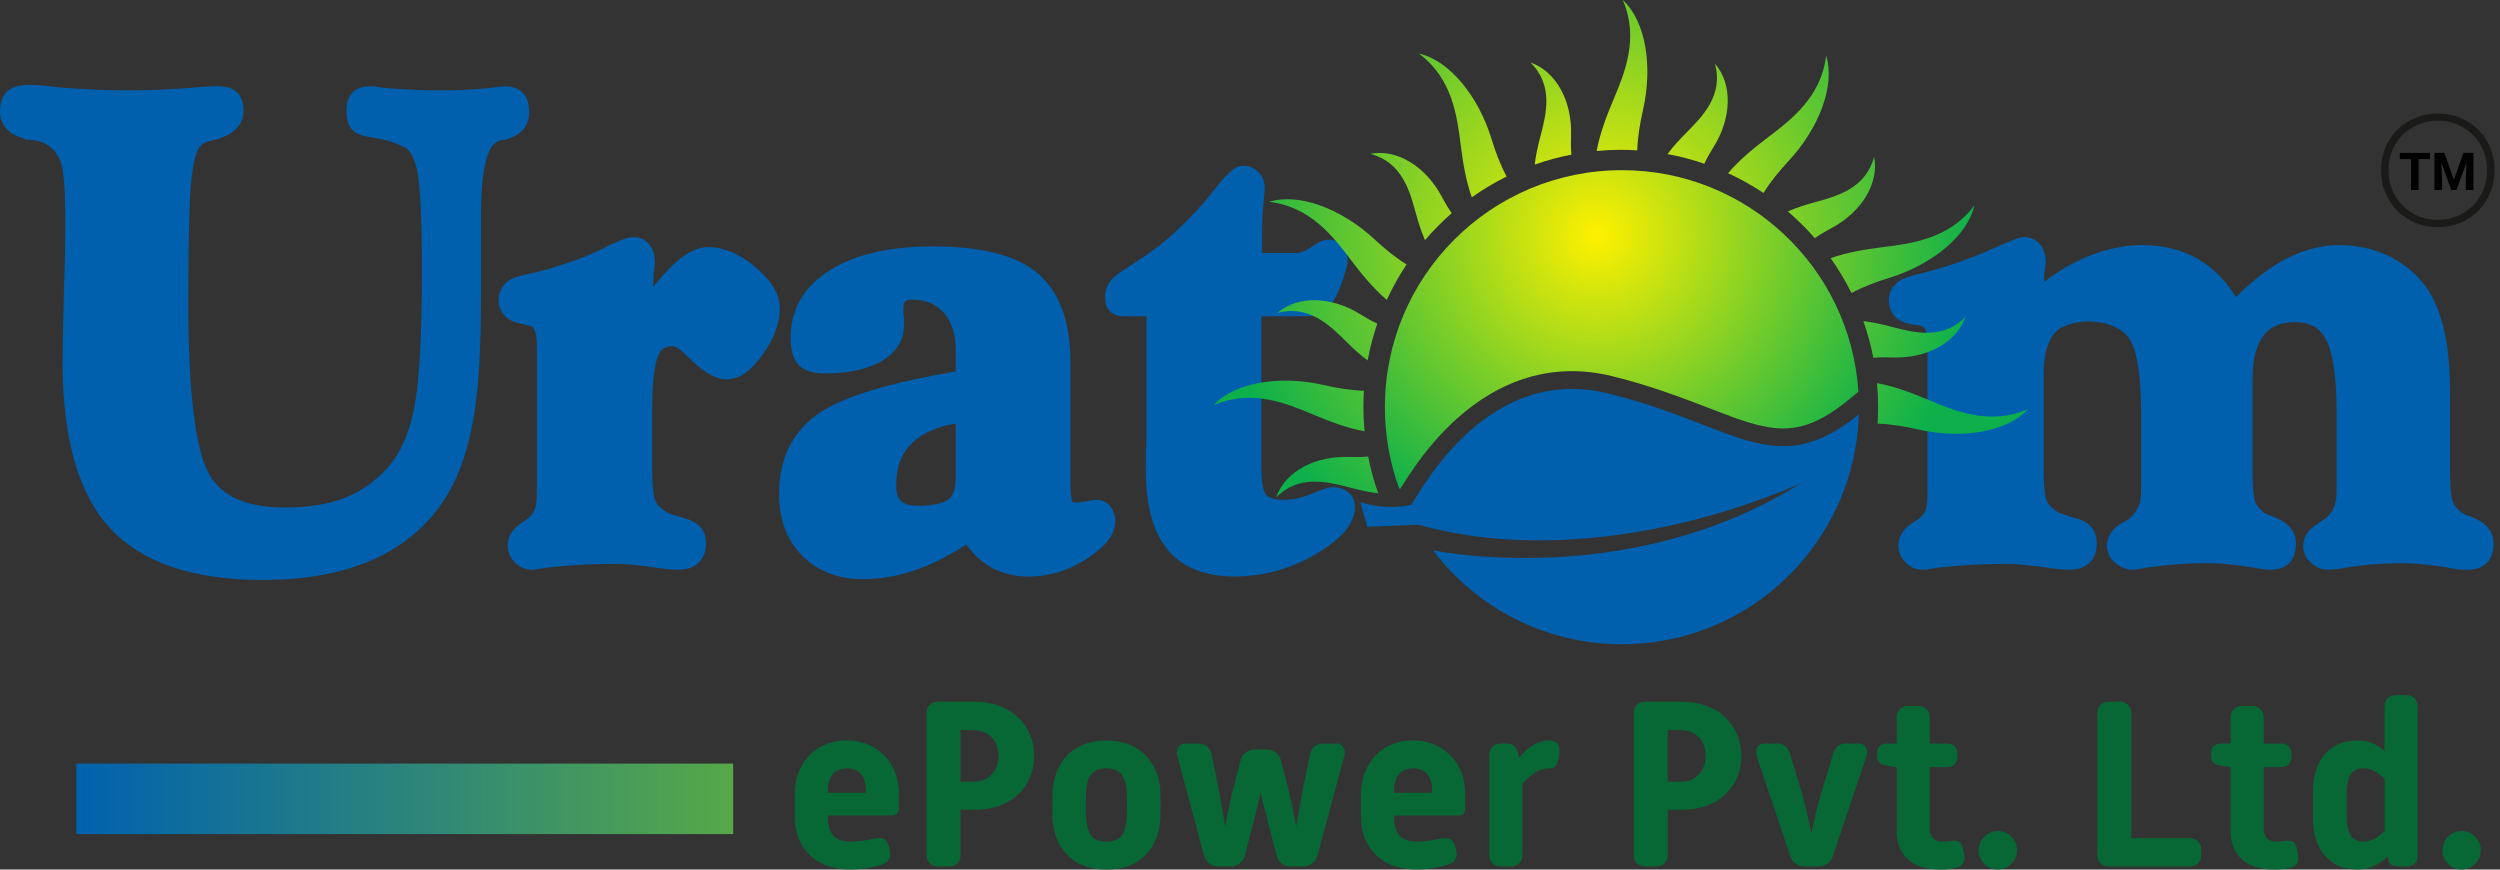 <svg width="230" height="80" viewBox="0 0 230 80" fill="none" xmlns="http://www.w3.org/2000/svg">
<rect x="0" y="0" width="230" height="80" fill="#333333" stroke="none"/>
<path d="M224.284 20.228C224.93 20.228 225.528 20.111 226.075 19.881C226.626 19.651 227.104 19.328 227.514 18.912C227.923 18.497 228.24 18.012 228.468 17.459C228.695 16.906 228.808 16.305 228.808 15.659C228.808 15.013 228.695 14.412 228.468 13.859C228.24 13.306 227.923 12.825 227.514 12.412C227.104 12.002 226.626 11.682 226.075 11.452C225.525 11.222 224.927 11.105 224.284 11.105C223.639 11.105 223.038 11.222 222.484 11.452C221.931 11.682 221.45 12.005 221.037 12.412C220.628 12.822 220.311 13.303 220.083 13.859C219.856 14.412 219.742 15.013 219.742 15.659C219.742 16.305 219.856 16.906 220.083 17.459C220.311 18.012 220.628 18.497 221.037 18.912C221.447 19.328 221.928 19.651 222.484 19.881C223.038 20.114 223.639 20.228 224.284 20.228ZM224.284 20.895C223.552 20.895 222.864 20.763 222.224 20.497C221.584 20.231 221.025 19.863 220.556 19.391C220.083 18.918 219.716 18.362 219.449 17.719C219.183 17.079 219.052 16.392 219.052 15.659C219.052 14.918 219.183 14.227 219.449 13.593C219.716 12.956 220.083 12.406 220.556 11.937C221.028 11.47 221.581 11.102 222.218 10.839C222.855 10.573 223.543 10.441 224.284 10.441C225.026 10.441 225.717 10.573 226.351 10.839C226.987 11.105 227.538 11.47 228.007 11.937C228.474 12.403 228.841 12.956 229.107 13.593C229.374 14.23 229.505 14.918 229.505 15.659C229.505 16.392 229.374 17.079 229.107 17.719C228.841 18.359 228.477 18.918 228.007 19.391C227.541 19.863 226.987 20.231 226.351 20.497C225.717 20.763 225.026 20.895 224.284 20.895Z" fill="#1A1A18"/>
<path d="M45.934 12.956C46.05 12.911 46.17 12.887 46.299 12.875L46.517 12.857L46.66 12.786C48.478 12.307 48.679 10.941 48.679 10.367C48.679 9.879 48.628 9.174 48.188 8.644C47.806 8.178 47.229 7.942 46.466 7.942C46.343 7.942 46.107 7.951 45.461 8.04C45.264 8.061 45.103 8.082 44.971 8.1C44.227 8.175 43.551 8.229 42.905 8.262C42.193 8.3 41.455 8.318 40.704 8.318C39.613 8.318 38.659 8.295 37.786 8.25C36.886 8.202 36.111 8.148 35.406 8.097C35.307 8.079 35.193 8.061 35.08 8.043C34.497 7.951 34.273 7.939 34.144 7.939C33.66 7.939 32.96 7.996 32.452 8.492C31.937 8.994 31.88 9.697 31.88 10.181C31.88 10.944 32.012 11.452 32.311 11.829C32.682 12.307 33.298 12.496 34.108 12.63H34.114C34.222 12.654 34.32 12.663 34.407 12.663C34.987 12.768 35.504 12.887 35.929 13.016C36.339 13.15 36.772 13.33 37.248 13.569C37.726 13.808 38.109 14.511 38.36 15.593C38.668 16.975 38.82 20.123 38.82 24.952C38.82 31.028 38.569 35.325 38.07 37.717C37.594 39.995 36.793 41.778 35.678 43.01C34.55 44.268 33.226 45.204 31.743 45.793C30.215 46.391 28.349 46.693 26.196 46.693C22.725 46.693 20.458 45.707 19.271 43.676C18.38 42.166 17.319 38.199 17.319 27.883C17.319 21.992 17.423 18.114 17.627 16.347C17.875 14.11 18.302 13.584 18.386 13.5L18.47 13.408C18.553 13.306 18.655 13.225 18.811 13.145C18.897 13.1 19.149 12.998 19.851 12.839L20.174 12.768L20.228 12.714C22.109 12.122 22.402 10.884 22.402 10.175C22.402 9.419 22.195 8.863 21.771 8.468C21.367 8.097 20.769 7.933 19.83 7.933C19.522 7.933 18.957 7.963 18.09 8.028C17.842 8.049 17.651 8.07 17.504 8.091C16.434 8.166 15.486 8.223 14.604 8.256C13.623 8.295 12.609 8.315 11.59 8.315C9.999 8.315 8.028 8.232 5.565 8.058C5.376 8.04 5.281 8.022 5.242 8.016L5.158 8.004C4.697 7.948 4.207 7.894 3.759 7.858C3.373 7.828 3.011 7.816 2.652 7.816C2.072 7.816 1.235 7.879 0.667 8.405C0.224 8.815 0 9.452 0 10.298C0 10.875 0.224 12.229 2.234 12.747L2.332 12.845L2.772 12.869C3.074 12.884 3.331 12.923 3.537 12.983C3.791 13.058 3.998 13.13 4.165 13.207C4.85 13.626 5.304 14.149 5.553 14.804C5.756 15.336 5.995 16.592 5.995 19.561V20.7C5.995 21.385 5.995 22.163 5.986 22.976C5.974 23.903 5.938 25.23 5.885 26.734C5.843 28.457 5.813 29.787 5.792 30.726C5.771 31.689 5.762 32.568 5.762 33.411C5.762 40.351 7.227 45.458 10.121 48.592C13.04 51.753 17.764 53.358 24.169 53.358C28.869 53.358 32.804 52.464 35.86 50.703C38.991 48.897 41.221 46.2 42.486 42.684C43.111 40.922 43.566 38.844 43.841 36.515C44.122 34.234 44.256 30.959 44.256 26.501V19.047C44.331 14.281 45.27 13.345 45.554 13.171L45.68 13.082C45.748 13.025 45.82 12.986 45.892 12.962L45.934 12.956Z" fill="#0060AE"/>
<path d="M69.463 24.543C68.013 23.344 66.568 22.734 65.163 22.734C64.203 22.734 63.213 23.2 62.14 24.163C61.578 24.668 60.899 25.404 60.092 26.391L60.134 24.985L60.196 24.86V24.665C60.202 24.641 60.205 24.611 60.211 24.585C60.235 24.438 60.247 24.288 60.247 24.133C60.247 23.517 60.11 23.024 59.832 22.623C59.467 22.097 58.92 21.81 58.295 21.81C58.011 21.81 57.712 21.878 57.29 22.04C57.048 22.133 56.599 22.303 56.031 22.59L55.729 22.743C53.881 23.679 52.141 24.238 50.517 24.728C50.32 24.788 50.108 24.848 49.904 24.895L49.716 24.943C49.489 25.003 49.205 25.075 48.846 25.15C47.761 25.377 47.133 25.553 46.699 25.888C46.173 26.295 45.883 26.914 45.883 27.634C45.883 28.047 46.023 29.36 47.752 29.739L48.081 29.811C48.191 29.835 48.287 29.859 48.371 29.883L48.508 29.919C48.589 29.94 48.67 29.955 48.741 29.97C48.774 29.976 48.804 29.982 48.831 29.988C48.897 30.006 49.022 30.035 49.151 30.293C49.262 30.508 49.39 30.936 49.39 31.737V45.306C49.39 46.188 49.291 46.622 49.211 46.828C49.094 47.127 48.903 47.396 48.634 47.65C48.619 47.662 48.559 47.713 48.448 47.785C48.359 47.842 48.284 47.892 48.221 47.934C48.194 47.952 48.17 47.967 48.167 47.973C48.075 48.027 48.003 48.084 47.949 48.126C47.124 48.721 46.708 49.396 46.708 50.141C46.708 50.748 46.932 51.298 47.36 51.738C47.791 52.18 48.338 52.416 48.951 52.416C48.954 52.416 48.96 52.416 48.963 52.416C49.037 52.416 49.166 52.416 49.312 52.392C49.375 52.383 49.45 52.365 49.528 52.348L49.555 52.342C49.579 52.339 49.602 52.333 49.632 52.327C49.65 52.324 49.674 52.318 49.707 52.315C51.761 52.025 54.079 51.878 56.59 51.878C57.024 51.878 57.416 51.89 57.792 51.917C58.166 51.944 58.704 52.001 59.586 52.114C59.748 52.135 59.996 52.168 60.349 52.222C61.201 52.354 61.898 52.419 62.418 52.419C63.19 52.419 63.805 52.207 64.251 51.791C64.571 51.492 64.954 50.933 64.954 49.974C64.954 49.187 64.631 48.685 64.356 48.401C64.024 48.06 63.515 47.809 62.705 47.593L62.675 47.572L62.481 47.525C61.799 47.36 61.461 47.202 61.297 47.1C60.788 46.78 60.451 46.436 60.295 46.08C60.208 45.88 60.005 45.222 60.005 43.422V37.352C60.005 34.509 60.319 33.229 60.585 32.658C60.848 32.087 61.21 31.854 61.829 31.854C61.975 31.854 62.137 31.904 62.31 32C62.427 32.066 62.786 32.305 63.563 33.091L63.584 33.112C63.635 33.163 63.695 33.223 63.767 33.292C64.99 34.395 65.964 34.906 66.834 34.906C67.998 34.906 69.104 34.135 70.222 32.544C71.233 31.106 71.744 29.698 71.744 28.355C71.747 27.075 70.979 25.796 69.463 24.543Z" fill="#0060AE"/>
<path d="M100.892 45.985C100.665 45.985 100.375 46.023 100.01 46.104L99.935 46.107L99.804 46.137C99.546 46.197 99.415 46.209 99.382 46.212C99.295 46.221 99.191 46.227 99.089 46.227C98.823 46.227 98.694 46.185 98.647 46.164C98.602 46.041 98.482 45.617 98.482 44.514V33.423C98.482 29.587 97.459 26.794 95.441 25.123C93.462 23.472 90.319 22.671 85.828 22.671C81.917 22.671 78.774 23.38 76.481 24.779C73.999 26.295 72.74 28.421 72.74 31.097C72.74 32.275 72.98 33.065 73.491 33.585C73.996 34.099 74.788 34.35 75.913 34.35C77.994 34.35 79.629 34.015 80.912 33.328C82.781 32.332 83.173 30.9 83.173 29.874V29.156L83.137 29.016C83.125 28.965 83.119 28.938 83.116 28.911C83.11 28.846 83.11 28.612 83.11 28.406C83.11 28.083 83.164 27.838 83.263 27.727C83.382 27.625 83.627 27.569 83.956 27.569C85.164 27.569 86.1 27.957 86.812 28.756C87.562 29.605 87.927 30.732 87.927 32.2V34.174C81.737 35.238 77.644 36.476 75.431 37.959C72.938 39.64 71.673 42.157 71.673 45.444C71.673 47.764 72.382 49.669 73.787 51.107C75.207 52.548 77.094 53.281 79.39 53.281C81.116 53.281 82.88 52.952 84.641 52.297C86.034 51.767 87.463 51.029 88.908 50.09C89.461 50.882 90.11 51.522 90.851 52.001C91.922 52.691 93.196 53.044 94.637 53.044C96.497 53.044 98.27 52.512 99.905 51.462C101.065 50.718 102.605 49.546 102.605 47.955C102.605 47.495 102.489 47.085 102.262 46.741C101.957 46.26 101.46 45.985 100.892 45.985ZM82.88 46.086C82.587 45.805 82.446 45.333 82.446 44.639C82.446 42.911 82.972 41.601 84.058 40.629C84.979 39.804 86.276 39.245 87.927 38.961V43.898C87.927 44.594 87.816 45.509 87.284 45.925C86.937 46.2 86.166 46.529 84.459 46.529C83.717 46.526 83.185 46.379 82.88 46.086Z" fill="#0060AE"/>
<path d="M227.49 47.599C227.502 47.605 227.517 47.611 227.508 47.605L227.2 47.453H227.089C226.706 47.318 226.512 47.193 226.428 47.127C226.048 46.831 225.797 46.517 225.663 46.164C225.585 45.967 225.409 45.303 225.409 43.41V36.566C225.409 34.488 225.301 32.801 225.092 31.549C224.858 30.158 224.52 28.977 224.063 27.936C223.324 26.262 222.131 24.922 220.514 23.96C218.947 23.024 217.159 22.551 215.194 22.551C213.385 22.551 211.558 23.078 209.761 24.115C208.413 24.895 207.055 25.975 205.707 27.335C204.908 26.014 203.919 24.952 202.75 24.166C201.156 23.093 199.248 22.551 197.083 22.551C193.711 22.551 190.389 24.103 188.062 25.942L188.08 24.958L188.143 24.83V24.653C188.143 24.65 188.146 24.647 188.146 24.641C188.188 24.462 188.206 24.294 188.206 24.13C188.206 23.529 188.062 23.021 187.778 22.62C187.416 22.094 186.872 21.807 186.241 21.807C185.963 21.807 185.661 21.878 184.707 22.282L184.408 22.408C184.322 22.444 184.256 22.471 184.205 22.491L184.145 22.518C183.036 23.027 182.046 23.445 181.191 23.765C180.354 24.088 179.487 24.381 178.536 24.662L178.488 24.677C178.291 24.746 178.021 24.818 177.684 24.904C177.34 24.991 177.124 25.051 176.963 25.111C175.806 25.353 175.151 25.574 174.729 25.861C174.107 26.268 173.767 26.896 173.767 27.634C173.767 28.083 173.925 29.569 175.952 29.856L176.033 29.868H176.066C176.162 29.886 176.272 29.904 176.395 29.916C176.407 29.916 176.52 29.928 176.778 29.988C176.879 30.018 176.99 30.074 177.104 30.281C177.193 30.463 177.334 30.882 177.334 31.728V45.297C177.334 46.317 177.22 46.759 177.169 46.909C177.062 47.178 176.891 47.417 176.646 47.638L176.586 47.695C176.571 47.704 176.544 47.722 176.5 47.749L176.425 47.794C176.299 47.874 176.204 47.94 176.126 47.997L176.096 48.015C174.9 48.736 174.649 49.57 174.649 50.144C174.649 50.751 174.873 51.301 175.301 51.738C175.731 52.183 176.269 52.416 176.852 52.416C176.948 52.416 177.089 52.416 177.241 52.395L177.268 52.392C177.34 52.38 177.429 52.36 177.525 52.339C177.573 52.33 177.621 52.321 177.672 52.309C179.795 52.022 182.124 51.878 184.597 51.878C184.985 51.878 185.344 51.89 185.688 51.917C186.041 51.944 186.573 52.004 187.246 52.078L187.47 52.102C187.617 52.123 187.844 52.153 188.164 52.192C189.139 52.345 189.859 52.416 190.365 52.416C191.106 52.416 191.707 52.225 192.156 51.845L192.198 51.806C192.664 51.37 192.9 50.754 192.9 49.968C192.9 49.142 192.553 48.628 192.26 48.341C191.913 48.003 191.39 47.761 190.565 47.563C190.451 47.525 190.308 47.477 190.14 47.423L190.119 47.417C189.569 47.249 189.336 47.13 189.264 47.088C188.78 46.777 188.46 46.439 188.31 46.086L188.301 46.065C188.215 45.874 188.017 45.234 188.017 43.419V34.359C188.017 32.706 188.34 31.474 188.974 30.696C189.602 29.928 191.049 29.482 192.577 29.584C194.096 29.686 195.382 30.311 195.935 31.214C196.629 32.344 196.982 34.601 196.982 37.92V45.123C196.982 45.721 196.901 46.221 196.74 46.601C196.578 46.983 196.309 47.351 195.935 47.692C195.92 47.704 195.872 47.734 195.759 47.803C195.636 47.874 195.537 47.94 195.469 47.991C195.457 48 195.445 48.009 195.433 48.015L195.403 48.03C194.434 48.505 193.863 49.286 193.836 50.171C193.818 50.814 194.114 51.412 194.673 51.851C195.149 52.225 195.678 52.416 196.246 52.416C196.396 52.416 196.581 52.395 196.802 52.357C196.91 52.339 197.012 52.318 197.098 52.297C197.14 52.288 197.176 52.279 197.203 52.276C198.055 52.129 198.964 52.022 200.067 51.932C201.048 51.851 202.035 51.812 203.084 51.812C203.668 51.812 204.278 51.842 204.89 51.899C205.512 51.956 206.17 52.04 206.9 52.156L207.019 52.174C207.094 52.186 207.181 52.198 207.286 52.216C208.063 52.345 208.547 52.416 208.882 52.416C209.636 52.416 210.225 52.201 210.634 51.776C211.029 51.367 211.229 50.757 211.229 49.971C211.229 49.244 210.898 48.245 209.313 47.605C209.325 47.611 209.34 47.617 209.331 47.611L209.026 47.459H208.912C208.494 47.312 208.326 47.199 208.284 47.166C207.887 46.855 207.626 46.529 207.486 46.173C207.408 45.976 207.232 45.312 207.232 43.419V34.838C207.232 33.068 207.585 31.719 208.284 30.834C208.918 30.026 209.851 29.635 211.128 29.635C212.491 29.635 213.391 30.119 213.956 31.16C214.629 32.395 214.97 34.67 214.97 37.92V45.123C214.97 45.751 214.889 46.278 214.737 46.648C214.581 47.022 214.321 47.372 213.968 47.683C213.965 47.683 213.924 47.719 213.78 47.803C213.61 47.901 213.454 48.006 213.311 48.114C212.393 48.682 211.914 49.375 211.893 50.171C211.875 50.796 212.147 51.382 212.665 51.821C213.125 52.216 213.657 52.416 214.244 52.416C214.315 52.416 214.381 52.413 214.668 52.377C214.707 52.371 214.746 52.371 214.782 52.371C214.883 52.368 215.012 52.362 215.155 52.339C216.358 52.126 217.272 52.004 218.128 51.935C219.111 51.857 220.134 51.815 221.169 51.815C221.946 51.815 222.975 51.902 224.314 52.081C224.44 52.099 224.553 52.111 224.655 52.123C224.76 52.135 224.846 52.147 224.909 52.156C224.984 52.168 225.086 52.189 225.214 52.216L225.325 52.24C225.926 52.362 226.297 52.416 226.569 52.416H227.059C227.813 52.416 228.402 52.201 228.811 51.776C229.206 51.367 229.406 50.757 229.406 49.971C229.403 49.238 229.071 48.239 227.49 47.599Z" fill="#0060AE"/>
<path d="M123.954 45.231C123.589 44.962 123.15 44.822 122.683 44.822C122.363 44.822 122.011 44.908 121.418 45.133L121.38 45.148C121.245 45.204 121.152 45.24 121.105 45.258L121.066 45.273C120.498 45.518 119.965 45.704 119.487 45.82C119.041 45.928 118.587 45.982 118.135 45.982C117.313 45.982 116.73 45.823 116.488 45.53C116.383 45.405 116.042 44.86 116.042 43.114V29.515C116.042 29.339 116.048 29.204 116.057 29.1C116.096 29.097 116.141 29.097 116.192 29.097H119.876C120.767 29.097 121.362 28.971 121.801 28.69L121.822 28.678C122.247 28.394 122.612 27.907 123.003 27.096L123.027 27.045C123.32 26.361 123.518 25.831 123.67 25.338C123.885 24.677 123.975 24.277 123.975 23.957C123.975 23.496 123.843 23.072 123.595 22.731L123.571 22.698C123.242 22.279 122.779 22.049 122.262 22.049C121.969 22.049 121.661 22.127 121.371 22.276C121.149 22.387 120.934 22.524 120.725 22.686C120.276 22.979 120.007 23.099 119.861 23.149L119.831 23.161C119.627 23.236 119.43 23.275 119.245 23.275H116.108V20.937C116.108 20.315 116.159 19.498 116.258 18.515L116.264 18.449C116.27 18.347 116.273 18.264 116.275 18.198C116.278 18.162 116.278 18.126 116.281 18.099C116.299 17.991 116.32 17.869 116.332 17.737C116.347 17.573 116.347 17.402 116.347 17.19C116.347 16.694 116.153 16.23 115.785 15.845L115.731 15.794C115.244 15.345 114.736 15.252 114.392 15.252C113.788 15.252 113.256 15.623 112.367 16.664L112.284 16.753C112.248 16.792 112.221 16.822 112.203 16.84L112.14 16.9L112.086 16.975C111.482 17.776 110.842 18.548 110.176 19.271C109.563 19.947 108.878 20.635 108.074 21.379C107.521 21.899 106.967 22.366 106.372 22.805C105.72 23.296 104.844 23.882 104.07 24.387C102.844 25.153 102.461 25.506 102.267 25.727L102.231 25.769C101.86 26.229 101.672 26.729 101.672 27.255C101.672 27.727 101.72 28.11 101.947 28.439C102.204 28.822 102.635 29.043 103.221 29.097L105.481 29.1V39.323C105.481 40.061 105.469 40.543 105.46 40.764C105.451 41.054 105.439 41.311 105.421 41.517L105.415 43.18C105.415 46.475 106.055 48.867 107.368 50.5C108.723 52.183 110.804 53.035 113.56 53.035C116.171 53.035 118.65 52.368 120.928 51.053C123.44 49.603 124.663 48.141 124.663 46.589C124.669 46.053 124.406 45.557 123.954 45.231Z" fill="#0060AE"/>
<mask id="mask0_88_512" style="mask-type:luminance" maskUnits="userSpaceOnUse" x="133" y="52" width="1" height="1">
<path d="M133.589 52.315C133.526 52.258 133.466 52.201 133.403 52.144L133.58 52.315H133.589Z" fill="white"/>
</mask>
<g mask="url(#mask0_88_512)">
<path d="M171.024 33.34H125.159V59.27H171.024V33.34Z" fill="url(#paint0_linear_88_512)"/>
</g>
<path d="M67.451 70.252H7.015V76.735H67.451V70.252Z" fill="url(#paint1_linear_88_512)"/>
<path d="M224.7 78.239C224.7 78.009 224.757 77.754 224.873 77.479C224.99 77.204 225.196 76.965 225.492 76.762C225.788 76.558 226.111 76.457 226.458 76.457C226.951 76.457 227.37 76.63 227.717 76.977C228.064 77.324 228.237 77.746 228.237 78.236C228.237 78.714 228.064 79.127 227.717 79.474C227.37 79.821 226.948 79.994 226.458 79.994C225.98 79.994 225.567 79.821 225.22 79.474C224.873 79.13 224.7 78.717 224.7 78.239ZM217.446 77.434C217.706 77.434 217.984 77.372 218.283 77.249C218.579 77.126 218.947 76.869 219.381 76.478V71.658C218.729 71.006 218.086 70.68 217.449 70.68C216.884 70.68 216.483 70.88 216.244 71.278C216.005 71.676 215.885 72.309 215.885 73.177V74.935C215.885 75.805 216.005 76.436 216.244 76.834C216.48 77.237 216.881 77.434 217.446 77.434ZM212.799 75.285V72.83C212.799 71.353 213.17 70.198 213.906 69.367C214.644 68.536 215.658 68.117 216.947 68.117C217.829 68.117 218.639 68.434 219.378 69.074V64.993C219.378 64.688 219.476 64.439 219.671 64.242C219.865 64.048 220.116 63.949 220.421 63.949H221.378C221.683 63.949 221.931 64.048 222.128 64.242C222.323 64.437 222.421 64.688 222.421 64.993V78.672C222.421 78.989 222.335 79.243 222.161 79.432C221.988 79.62 221.749 79.713 221.444 79.713H220.771C220.439 79.713 220.185 79.659 220.011 79.552C219.838 79.444 219.736 79.243 219.706 78.954L219.686 78.78C218.818 79.59 217.903 79.997 216.95 79.997C215.661 79.997 214.647 79.581 213.909 78.747C213.167 77.916 212.799 76.762 212.799 75.285ZM205.219 76.481V70.575L204.46 70.468C204.083 70.411 203.817 70.318 203.656 70.195C203.497 70.073 203.416 69.858 203.416 69.556V69.251C203.416 68.686 203.763 68.404 204.46 68.404H205.219V65.994C205.219 65.689 205.318 65.441 205.512 65.244C205.707 65.049 205.958 64.951 206.263 64.951H207.22C207.525 64.951 207.773 65.049 207.97 65.244C208.165 65.438 208.263 65.689 208.263 65.994V68.404H209.761C210.078 68.404 210.332 68.479 210.521 68.632C210.709 68.784 210.802 69.011 210.802 69.316V69.663C210.802 69.882 210.73 70.088 210.584 70.282C210.44 70.477 210.165 70.575 209.758 70.575H208.26V76.155C208.26 76.576 208.362 76.893 208.565 77.112C208.769 77.33 209.059 77.438 209.435 77.438C209.696 77.438 209.956 77.416 210.216 77.372C210.823 77.255 211.185 77.473 211.301 78.023L211.433 78.675C211.463 78.819 211.463 78.974 211.433 79.142C211.403 79.309 211.316 79.459 211.173 79.596C211.029 79.734 210.841 79.824 210.608 79.868C210.174 79.955 209.726 80 209.262 80C207.958 80 206.96 79.689 206.266 79.067C205.566 78.442 205.219 77.581 205.219 76.481ZM192.951 78.672V65.6C192.951 65.295 193.05 65.046 193.244 64.849C193.438 64.655 193.69 64.556 193.995 64.556H195.038C195.343 64.556 195.591 64.655 195.789 64.849C195.983 65.043 196.082 65.295 196.082 65.6V77.109H201.467C201.772 77.109 202.02 77.207 202.217 77.402C202.412 77.596 202.51 77.847 202.51 78.152V78.672C202.51 78.977 202.412 79.226 202.217 79.423C202.023 79.617 201.772 79.716 201.467 79.716H193.998C193.693 79.716 193.444 79.617 193.247 79.423C193.05 79.226 192.951 78.977 192.951 78.672ZM182.028 78.239C182.028 78.009 182.085 77.754 182.202 77.479C182.318 77.204 182.525 76.965 182.821 76.762C183.117 76.558 183.44 76.457 183.786 76.457C184.28 76.457 184.698 76.63 185.045 76.977C185.392 77.324 185.566 77.746 185.566 78.236C185.566 78.714 185.392 79.127 185.045 79.474C184.698 79.821 184.277 79.994 183.786 79.994C183.308 79.994 182.895 79.821 182.549 79.474C182.202 79.13 182.028 78.717 182.028 78.239ZM174.493 76.481V70.575L173.734 70.468C173.357 70.411 173.091 70.318 172.929 70.195C172.771 70.073 172.69 69.858 172.69 69.556V69.251C172.69 68.686 173.037 68.404 173.734 68.404H174.493V65.994C174.493 65.689 174.592 65.441 174.786 65.244C174.981 65.049 175.232 64.951 175.537 64.951H176.494C176.799 64.951 177.047 65.049 177.244 65.244C177.438 65.438 177.537 65.689 177.537 65.994V68.404H179.035C179.352 68.404 179.606 68.479 179.795 68.632C179.983 68.784 180.076 69.011 180.076 69.316V69.663C180.076 69.882 180.004 70.088 179.857 70.282C179.714 70.477 179.439 70.575 179.032 70.575H177.534V76.155C177.534 76.576 177.636 76.893 177.839 77.112C178.042 77.33 178.332 77.438 178.709 77.438C178.969 77.438 179.23 77.416 179.49 77.372C180.097 77.255 180.458 77.473 180.575 78.023L180.707 78.675C180.737 78.819 180.737 78.974 180.707 79.142C180.677 79.309 180.59 79.459 180.446 79.596C180.303 79.734 180.115 79.824 179.881 79.868C179.448 79.955 178.999 80 178.536 80C177.232 80 176.233 79.689 175.54 79.067C174.84 78.442 174.493 77.581 174.493 76.481ZM164.701 78.738L161.618 69.573C161.516 69.269 161.534 68.996 161.672 68.76C161.809 68.521 162.03 68.401 162.332 68.401H163.484C163.804 68.401 164.061 68.482 164.255 68.641C164.449 68.799 164.599 69.053 164.701 69.4L165.72 72.788C166.025 73.787 166.336 75.09 166.653 76.696C166.943 75.204 167.26 73.903 167.61 72.788L168.63 69.421C168.833 68.739 169.237 68.401 169.847 68.401H170.998C171.303 68.401 171.524 68.521 171.659 68.76C171.796 68.999 171.814 69.272 171.712 69.573L168.63 78.738C168.528 79.058 168.355 79.3 168.109 79.465C167.864 79.632 167.58 79.716 167.263 79.716H166.07C165.75 79.716 165.469 79.632 165.224 79.465C164.976 79.3 164.799 79.058 164.701 78.738ZM153.428 71.921H154.6C155.339 71.921 155.91 71.688 156.316 71.227C156.723 70.764 156.923 70.198 156.923 69.535C156.923 69.041 156.81 68.605 156.586 68.222C156.361 67.839 156.068 67.567 155.706 67.409C155.345 67.25 154.968 67.169 154.576 67.169H153.425V71.921H153.428ZM150.303 78.672V65.6C150.303 65.295 150.402 65.046 150.596 64.849C150.791 64.655 151.042 64.556 151.347 64.556H154.714C155.569 64.556 156.34 64.688 157.025 64.948C157.713 65.208 158.293 65.57 158.762 66.033C159.232 66.497 159.591 67.029 159.839 67.63C160.084 68.231 160.207 68.865 160.207 69.529C160.207 70.207 160.084 70.853 159.839 71.46C159.594 72.067 159.235 72.6 158.762 73.057C158.293 73.511 157.713 73.867 157.025 74.121C156.337 74.376 155.566 74.501 154.714 74.501H153.431V78.669C153.431 78.974 153.332 79.223 153.138 79.42C152.944 79.614 152.692 79.713 152.387 79.713H151.344C151.039 79.713 150.791 79.614 150.593 79.42C150.399 79.226 150.303 78.977 150.303 78.672ZM137.012 78.672V69.445C137.012 69.14 137.111 68.892 137.305 68.694C137.5 68.5 137.751 68.401 138.056 68.401H138.621C138.926 68.401 139.165 68.491 139.339 68.674C139.512 68.856 139.629 69.104 139.686 69.424L139.751 69.771C140.056 69.307 140.463 68.916 140.977 68.599C141.492 68.279 142 68.12 142.508 68.12C142.697 68.12 142.879 68.159 143.052 68.24C143.226 68.321 143.345 68.476 143.411 68.706C143.477 68.94 143.48 69.221 143.423 69.553C143.378 69.828 143.315 70.067 143.229 70.27C143.142 70.474 143.037 70.596 142.915 70.638C142.792 70.683 142.607 70.704 142.362 70.704C141.668 70.704 140.899 71.173 140.059 72.115V78.672C140.059 78.977 139.961 79.226 139.766 79.423C139.572 79.617 139.321 79.716 139.016 79.716H138.059C137.754 79.716 137.506 79.617 137.308 79.423C137.111 79.226 137.012 78.977 137.012 78.672ZM128.26 72.94H131.756V72.659C131.756 72.253 131.684 71.891 131.537 71.574C131.394 71.257 131.179 71.027 130.898 70.889C130.617 70.752 130.321 70.683 130.019 70.683C129.714 70.683 129.418 70.752 129.127 70.889C128.837 71.027 128.622 71.26 128.476 71.583C128.332 71.909 128.257 72.268 128.257 72.656V72.94H128.26ZM125.222 75.198V72.895C125.222 72.288 125.33 71.694 125.548 71.113C125.767 70.533 126.078 70.019 126.481 69.571C126.888 69.122 127.393 68.766 128 68.506C128.607 68.246 129.274 68.114 129.998 68.114C130.548 68.114 131.104 68.204 131.669 68.386C132.234 68.566 132.772 68.889 133.287 69.352C133.801 69.816 134.181 70.372 134.426 71.024C134.671 71.676 134.794 72.297 134.794 72.892V74.456C134.794 74.6 134.737 74.731 134.62 74.848C134.504 74.965 134.375 75.022 134.229 75.022H128.257V75.195C128.257 75.918 128.419 76.472 128.745 76.857C129.071 77.24 129.609 77.431 130.362 77.431C130.984 77.431 131.717 77.339 132.557 77.15C133.266 76.992 133.699 77.222 133.861 77.844L133.968 78.257C134.04 78.547 134.016 78.807 133.894 79.037C133.771 79.267 133.556 79.435 133.254 79.537C132.24 79.841 131.283 79.991 130.386 79.991C129.301 79.991 128.377 79.791 127.617 79.393C126.858 78.995 126.269 78.433 125.847 77.71C125.432 76.995 125.222 76.155 125.222 75.198ZM110.759 78.651L108.304 69.532C108.218 69.227 108.254 68.964 108.412 68.739C108.571 68.515 108.804 68.401 109.106 68.401H110.212C110.532 68.401 110.801 68.488 111.025 68.662C111.25 68.835 111.39 69.068 111.45 69.355L112.081 72.396C112.299 73.526 112.509 74.74 112.712 76.044C113.002 74.51 113.262 73.302 113.492 72.417L114.144 69.941C114.216 69.651 114.377 69.412 114.623 69.224C114.868 69.035 115.143 68.943 115.448 68.943H116.533C116.838 68.943 117.113 69.035 117.358 69.224C117.604 69.412 117.765 69.651 117.837 69.941L118.489 72.417C118.677 73.111 118.931 74.322 119.248 76.044L119.9 72.396L120.531 69.355C120.588 69.05 120.731 68.817 120.956 68.65C121.18 68.482 121.452 68.398 121.769 68.398H122.875C123.18 68.398 123.41 68.512 123.569 68.736C123.727 68.961 123.763 69.233 123.677 69.55L121.222 78.648C121.135 78.98 120.971 79.243 120.734 79.429C120.495 79.617 120.217 79.71 119.897 79.71H118.704C118.399 79.71 118.133 79.614 117.9 79.429C117.666 79.24 117.517 78.995 117.442 78.69L115.986 73.024L114.53 78.69C114.458 78.98 114.306 79.223 114.075 79.417C113.842 79.611 113.576 79.71 113.271 79.71H112.078C111.758 79.71 111.48 79.614 111.241 79.429C111.007 79.243 110.846 78.983 110.759 78.651ZM101.789 77.434C102.528 77.434 103.027 77.204 103.287 76.741C103.547 76.277 103.679 75.584 103.679 74.657V73.464C103.679 72.408 103.523 71.679 103.212 71.281C102.901 70.883 102.426 70.683 101.789 70.683C101.152 70.683 100.677 70.883 100.366 71.281C100.055 71.679 99.899 72.405 99.899 73.464V74.657C99.899 75.584 100.031 76.277 100.291 76.741C100.554 77.204 101.053 77.434 101.789 77.434ZM96.817 74.83V73.266C96.817 72.513 96.93 71.822 97.154 71.191C97.379 70.56 97.705 70.016 98.132 69.553C98.56 69.089 99.083 68.733 99.708 68.488C100.33 68.243 101.027 68.12 101.792 68.12C102.357 68.12 102.931 68.204 103.517 68.371C104.103 68.539 104.636 68.823 105.114 69.23C105.592 69.636 105.987 70.174 106.298 70.847C106.609 71.52 106.765 72.327 106.765 73.269V74.833C106.765 76.412 106.322 77.668 105.44 78.601C104.558 79.534 103.341 80 101.792 80C100.243 80 99.026 79.534 98.144 78.601C97.259 77.665 96.817 76.409 96.817 74.83ZM88.37 71.921H89.542C90.28 71.921 90.851 71.688 91.258 71.227C91.665 70.764 91.865 70.198 91.865 69.535C91.865 69.041 91.751 68.605 91.527 68.222C91.303 67.839 91.01 67.567 90.648 67.409C90.286 67.25 89.909 67.169 89.518 67.169H88.367V71.921H88.37ZM85.245 78.672V65.6C85.245 65.295 85.344 65.046 85.538 64.849C85.732 64.655 85.983 64.556 86.288 64.556H89.655C90.51 64.556 91.282 64.688 91.967 64.948C92.654 65.208 93.234 65.57 93.704 66.033C94.173 66.497 94.532 67.029 94.78 67.63C95.025 68.231 95.148 68.865 95.148 69.529C95.148 70.207 95.025 70.853 94.78 71.46C94.535 72.067 94.176 72.6 93.704 73.057C93.234 73.511 92.654 73.867 91.967 74.121C91.279 74.376 90.507 74.501 89.655 74.501H88.376V78.669C88.376 78.974 88.277 79.223 88.082 79.42C87.888 79.614 87.637 79.713 87.332 79.713H86.288C85.983 79.713 85.735 79.614 85.538 79.42C85.341 79.226 85.245 78.977 85.245 78.672ZM76.167 72.94H79.662V72.659C79.662 72.253 79.591 71.891 79.444 71.574C79.3 71.257 79.085 71.027 78.804 70.889C78.523 70.752 78.227 70.683 77.925 70.683C77.62 70.683 77.324 70.752 77.034 70.889C76.744 71.027 76.529 71.26 76.382 71.583C76.239 71.909 76.164 72.268 76.164 72.656V72.94H76.167ZM73.126 75.198V72.895C73.126 72.288 73.234 71.694 73.452 71.113C73.67 70.533 73.981 70.019 74.385 69.571C74.791 69.122 75.297 68.766 75.904 68.506C76.511 68.246 77.178 68.114 77.901 68.114C78.451 68.114 79.007 68.204 79.573 68.386C80.138 68.566 80.676 68.889 81.19 69.352C81.705 69.816 82.084 70.372 82.329 71.024C82.575 71.676 82.697 72.297 82.697 72.892V74.456C82.697 74.6 82.641 74.731 82.524 74.848C82.407 74.965 82.279 75.022 82.132 75.022H76.161V75.195C76.161 75.918 76.322 76.472 76.648 76.857C76.974 77.24 77.512 77.431 78.266 77.431C78.888 77.431 79.621 77.339 80.461 77.15C81.169 76.992 81.603 77.222 81.764 77.844L81.872 78.257C81.944 78.547 81.92 78.807 81.797 79.037C81.675 79.267 81.459 79.435 81.157 79.537C80.144 79.841 79.187 79.991 78.29 79.991C77.204 79.991 76.281 79.791 75.521 79.393C74.762 78.995 74.172 78.433 73.751 77.71C73.335 76.995 73.126 76.155 73.126 75.198Z" fill="#076836"/>
<path d="M149.215 15.656C137.171 15.656 127.408 25.419 127.408 37.463C127.408 40.097 127.878 42.621 128.733 44.959C128.772 44.956 128.808 44.95 128.846 44.947C128.915 44.831 128.984 44.717 129.053 44.606C129.403 44.047 129.764 43.494 130.144 42.956C131.25 41.386 132.503 39.906 133.924 38.614C137.975 34.93 142.849 33.28 148.276 34.595C151.649 35.412 154.69 36.563 157.91 37.804C159.782 38.524 162.048 39.424 164.079 39.418C166.354 39.412 168.274 38.24 169.987 36.847L170.974 36.043C170.241 24.659 160.781 15.656 149.215 15.656Z" fill="url(#paint2_radial_88_512)"/>
<path d="M172.684 35.244C174.325 35.546 175.922 36.165 177.354 36.766C179.824 37.807 183.068 39.176 186.573 37.642C184.623 39.765 180.461 40.423 176.448 39.505C175.207 39.221 173.954 39.012 172.737 38.976C172.77 38.474 172.788 37.968 172.788 37.46C172.788 36.715 172.752 35.974 172.684 35.244Z" fill="url(#paint3_radial_88_512)"/>
<path fill-rule="evenodd" clip-rule="evenodd" d="M171.431 29.545C172.316 29.644 173.201 29.85 174.023 30.065C176.053 30.598 178.721 31.3 180.823 29.151C179.982 31.572 177.187 33.002 174.086 32.885C173.5 32.861 172.914 32.867 172.349 32.921C172.127 31.764 171.816 30.637 171.431 29.545Z" fill="url(#paint4_radial_88_512)"/>
<path fill-rule="evenodd" clip-rule="evenodd" d="M168.42 23.753C169.993 23.194 171.685 22.931 173.225 22.737C175.883 22.402 179.379 21.965 181.648 18.885C181.02 21.699 177.746 24.348 173.811 25.562C172.594 25.936 171.407 26.382 170.337 26.959C169.78 25.837 169.138 24.767 168.42 23.753Z" fill="url(#paint5_radial_88_512)"/>
<path fill-rule="evenodd" clip-rule="evenodd" d="M164.477 19.451C165.293 19.092 166.166 18.829 166.988 18.601C169.013 18.048 171.674 17.322 172.421 14.409C172.906 16.93 171.198 19.564 168.453 21.011C167.933 21.287 167.428 21.582 166.964 21.911C166.196 21.032 165.365 20.207 164.477 19.451Z" fill="url(#paint6_radial_88_512)"/>
<path fill-rule="evenodd" clip-rule="evenodd" d="M158.98 15.934C160.063 14.663 161.393 13.593 162.631 12.654C164.766 11.036 167.577 8.91 168.002 5.107C168.866 7.858 167.353 11.79 164.554 14.807C163.687 15.74 162.88 16.721 162.243 17.755C161.208 17.067 160.117 16.457 158.98 15.934Z" fill="url(#paint7_radial_88_512)"/>
<path fill-rule="evenodd" clip-rule="evenodd" d="M153.413 14.176C153.939 13.458 154.561 12.795 155.162 12.191C156.639 10.699 158.583 8.74 157.77 5.846C159.447 7.786 159.289 10.923 157.635 13.545C157.321 14.041 157.034 14.55 156.798 15.064C155.706 14.687 154.573 14.388 153.413 14.176Z" fill="url(#paint8_radial_88_512)"/>
<path fill-rule="evenodd" clip-rule="evenodd" d="M146.895 13.889C147.197 12.247 147.815 10.651 148.416 9.218C149.457 6.749 150.827 3.504 149.293 0C151.416 1.95 152.073 6.112 151.155 10.124C150.871 11.365 150.662 12.618 150.626 13.835C150.124 13.802 149.618 13.784 149.11 13.784C148.363 13.784 147.624 13.82 146.895 13.889Z" fill="url(#paint9_radial_88_512)"/>
<path fill-rule="evenodd" clip-rule="evenodd" d="M141.195 15.142C141.294 14.257 141.5 13.372 141.716 12.549C142.248 10.519 142.951 7.852 140.801 5.75C143.223 6.59 144.652 9.386 144.535 12.487C144.511 13.073 144.517 13.659 144.571 14.224C143.414 14.448 142.284 14.756 141.195 15.142Z" fill="url(#paint10_radial_88_512)"/>
<path fill-rule="evenodd" clip-rule="evenodd" d="M135.404 18.156C134.845 16.583 134.582 14.891 134.387 13.351C134.052 10.693 133.616 7.197 130.536 4.928C133.35 5.556 135.999 8.83 137.213 12.765C137.587 13.982 138.032 15.169 138.609 16.239C137.488 16.795 136.415 17.435 135.404 18.156Z" fill="url(#paint11_radial_88_512)"/>
<path fill-rule="evenodd" clip-rule="evenodd" d="M131.098 22.097C130.739 21.28 130.476 20.407 130.249 19.585C129.696 17.561 128.969 14.9 126.057 14.152C128.577 13.668 131.212 15.375 132.659 18.12C132.934 18.64 133.23 19.146 133.559 19.609C132.68 20.378 131.857 21.209 131.098 22.097Z" fill="url(#paint12_radial_88_512)"/>
<path fill-rule="evenodd" clip-rule="evenodd" d="M127.584 27.593C126.313 26.51 125.24 25.18 124.304 23.942C122.686 21.807 120.56 18.996 116.757 18.572C119.508 17.707 123.44 19.22 126.457 22.019C127.39 22.886 128.37 23.694 129.405 24.33C128.714 25.368 128.104 26.456 127.584 27.593Z" fill="url(#paint13_radial_88_512)"/>
<path fill-rule="evenodd" clip-rule="evenodd" d="M125.824 33.16C125.106 32.634 124.442 32.012 123.838 31.411C122.346 29.934 120.388 27.993 117.493 28.804C119.434 27.126 122.57 27.285 125.193 28.938C125.689 29.252 126.197 29.539 126.712 29.775C126.335 30.867 126.039 32 125.824 33.16Z" fill="url(#paint14_radial_88_512)"/>
<path fill-rule="evenodd" clip-rule="evenodd" d="M125.536 39.682C123.895 39.38 122.298 38.761 120.866 38.16C118.396 37.119 115.152 35.75 111.647 37.283C113.597 35.16 117.759 34.503 121.772 35.421C123.013 35.705 124.266 35.914 125.483 35.95C125.45 36.452 125.432 36.958 125.432 37.466C125.435 38.21 125.471 38.949 125.536 39.682Z" fill="url(#paint15_radial_88_512)"/>
<path fill-rule="evenodd" clip-rule="evenodd" d="M126.792 45.378C125.907 45.279 125.022 45.073 124.2 44.857C122.17 44.325 119.502 43.623 117.4 45.772C118.241 43.35 121.036 41.921 124.137 42.038C124.726 42.062 125.309 42.056 125.874 42.002C126.096 43.162 126.404 44.289 126.792 45.378Z" fill="url(#paint16_radial_88_512)"/>
<path fill-rule="evenodd" clip-rule="evenodd" d="M129.8 46.445C130.048 46.553 136.145 33.34 147.893 36.186C159.641 39.033 163.265 44.43 171.024 38.115L171.009 38.148C171.012 38.148 171.012 38.151 171.012 38.154C170.647 49.878 161.028 59.27 149.217 59.27C142.122 59.27 135.822 55.882 131.839 50.634L131.833 50.628C131.833 50.628 149.86 54.417 165.681 44.448C165.681 44.448 147.695 53.05 130.458 48.269L125.787 48.463L125.162 46.197C125.159 46.2 127.333 47.001 129.8 46.445Z" fill="#0060AE"/>
<path d="M223.563 14.636H222.516V17.48H221.814V14.636H220.782V14.068H223.56V14.636H223.563Z" fill="black"/>
<path d="M224.882 14.065L225.758 16.541L226.631 14.065H227.555V17.477H226.849V16.544L226.921 14.935L226 17.477H225.519L224.601 14.935L224.672 16.544V17.477H223.97V14.065H224.882Z" fill="black"/>
<defs>
<linearGradient id="paint0_linear_88_512" x1="161.303" y1="56.186" x2="137.977" y2="38.741" gradientUnits="userSpaceOnUse">
<stop stop-color="#005F32"/>
<stop offset="0.57" stop-color="#019B4D"/>
<stop offset="1" stop-color="#39B44A"/>
</linearGradient>
<linearGradient id="paint1_linear_88_512" x1="6.752" y1="73.492" x2="68.509" y2="73.492" gradientUnits="userSpaceOnUse">
<stop stop-color="#0061AE"/>
<stop offset="1" stop-color="#58A947"/>
</linearGradient>
<radialGradient id="paint2_radial_88_512" cx="0" cy="0" r="1" gradientUnits="userSpaceOnUse" gradientTransform="translate(146.91 21.611) scale(34.916 34.916)">
<stop stop-color="#FFF100"/>
<stop offset="0.861" stop-color="#0DB04B"/>
</radialGradient>
<radialGradient id="paint3_radial_88_512" cx="0" cy="0" r="1" gradientUnits="userSpaceOnUse" gradientTransform="translate(146.91 21.611) scale(34.916 34.916)">
<stop stop-color="#FFF100"/>
<stop offset="1" stop-color="#0DB04B"/>
</radialGradient>
<radialGradient id="paint4_radial_88_512" cx="0" cy="0" r="1" gradientUnits="userSpaceOnUse" gradientTransform="translate(146.909 21.611) scale(34.916 34.916)">
<stop stop-color="#FFF100"/>
<stop offset="1" stop-color="#0DB04B"/>
</radialGradient>
<radialGradient id="paint5_radial_88_512" cx="0" cy="0" r="1" gradientUnits="userSpaceOnUse" gradientTransform="translate(146.91 21.611) scale(34.916 34.916)">
<stop stop-color="#FFF100"/>
<stop offset="1" stop-color="#0DB04B"/>
</radialGradient>
<radialGradient id="paint6_radial_88_512" cx="0" cy="0" r="1" gradientUnits="userSpaceOnUse" gradientTransform="translate(146.91 21.611) scale(34.916 34.916)">
<stop stop-color="#FFF100"/>
<stop offset="1" stop-color="#0DB04B"/>
</radialGradient>
<radialGradient id="paint7_radial_88_512" cx="0" cy="0" r="1" gradientUnits="userSpaceOnUse" gradientTransform="translate(146.91 21.611) scale(34.916 34.916)">
<stop stop-color="#FFF100"/>
<stop offset="1" stop-color="#0DB04B"/>
</radialGradient>
<radialGradient id="paint8_radial_88_512" cx="0" cy="0" r="1" gradientUnits="userSpaceOnUse" gradientTransform="translate(146.91 21.611) scale(34.916 34.916)">
<stop stop-color="#FFF100"/>
<stop offset="1" stop-color="#0DB04B"/>
</radialGradient>
<radialGradient id="paint9_radial_88_512" cx="0" cy="0" r="1" gradientUnits="userSpaceOnUse" gradientTransform="translate(146.91 21.611) scale(34.916 34.916)">
<stop stop-color="#FFF100"/>
<stop offset="1" stop-color="#0DB04B"/>
</radialGradient>
<radialGradient id="paint10_radial_88_512" cx="0" cy="0" r="1" gradientUnits="userSpaceOnUse" gradientTransform="translate(146.91 21.611) scale(34.916 34.916)">
<stop stop-color="#FFF100"/>
<stop offset="1" stop-color="#0DB04B"/>
</radialGradient>
<radialGradient id="paint11_radial_88_512" cx="0" cy="0" r="1" gradientUnits="userSpaceOnUse" gradientTransform="translate(146.91 21.611) scale(34.916 34.916)">
<stop stop-color="#FFF100"/>
<stop offset="1" stop-color="#0DB04B"/>
</radialGradient>
<radialGradient id="paint12_radial_88_512" cx="0" cy="0" r="1" gradientUnits="userSpaceOnUse" gradientTransform="translate(146.91 21.611) scale(34.916 34.916)">
<stop stop-color="#FFF100"/>
<stop offset="1" stop-color="#0DB04B"/>
</radialGradient>
<radialGradient id="paint13_radial_88_512" cx="0" cy="0" r="1" gradientUnits="userSpaceOnUse" gradientTransform="translate(146.91 21.611) scale(34.916 34.916)">
<stop stop-color="#FFF100"/>
<stop offset="1" stop-color="#0DB04B"/>
</radialGradient>
<radialGradient id="paint14_radial_88_512" cx="0" cy="0" r="1" gradientUnits="userSpaceOnUse" gradientTransform="translate(146.91 21.611) scale(34.916 34.916)">
<stop stop-color="#FFF100"/>
<stop offset="1" stop-color="#0DB04B"/>
</radialGradient>
<radialGradient id="paint15_radial_88_512" cx="0" cy="0" r="1" gradientUnits="userSpaceOnUse" gradientTransform="translate(146.91 21.611) scale(34.916 34.916)">
<stop stop-color="#FFF100"/>
<stop offset="1" stop-color="#0DB04B"/>
</radialGradient>
<radialGradient id="paint16_radial_88_512" cx="0" cy="0" r="1" gradientUnits="userSpaceOnUse" gradientTransform="translate(146.91 21.611) scale(34.916 34.916)">
<stop stop-color="#FFF100"/>
<stop offset="1" stop-color="#0DB04B"/>
</radialGradient>
</defs>
</svg>

